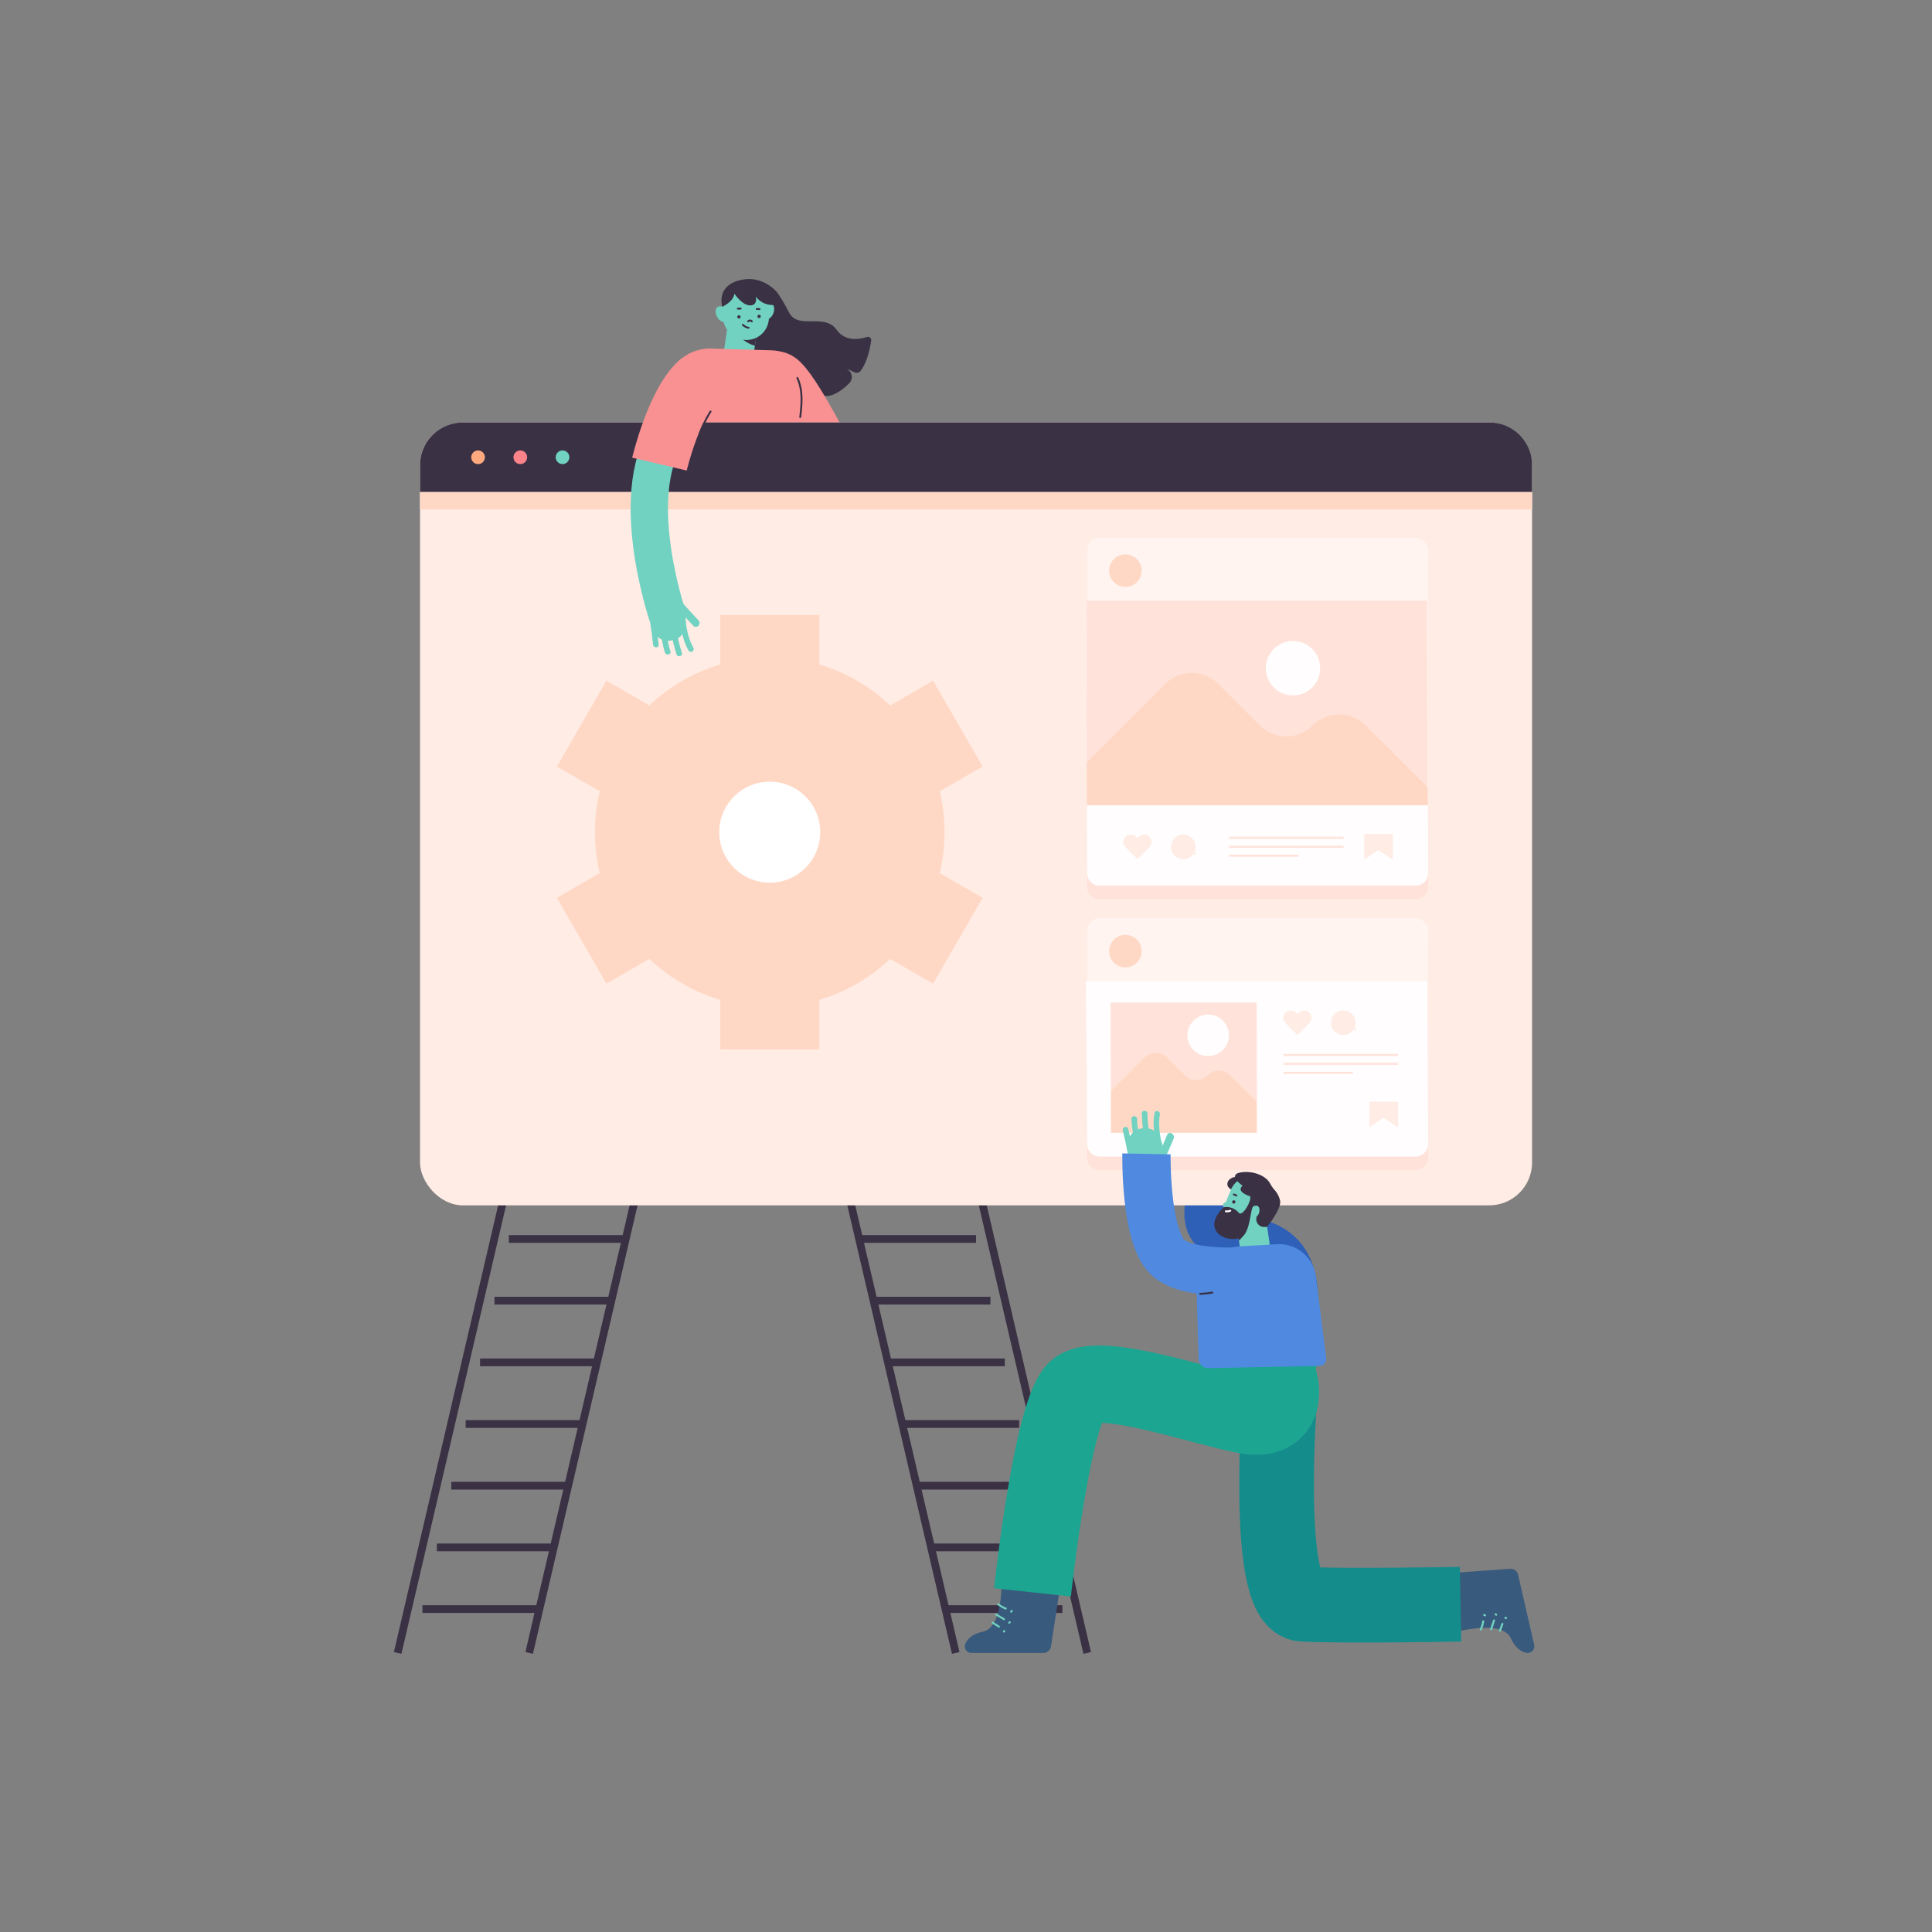 <svg id="Layer_1" data-name="Layer 1" xmlns="http://www.w3.org/2000/svg" viewBox="0 0 1000 1000"><rect x="0" y="0" width="1000" height="1000" fill="#808080" stroke="none"/><defs><style>.cls-1,.cls-10,.cls-12,.cls-21,.cls-24,.cls-3,.cls-6,.cls-7,.cls-9{fill:none;stroke-miterlimit:10;}.cls-1{stroke:#3a3144;stroke-width:4px;}.cls-2{fill:#3a3144;}.cls-3{stroke:#f99192;stroke-width:29px;}.cls-4{fill:#385a7d;}.cls-5{fill:#71d2c1;}.cls-6{stroke:#158c8c;}.cls-6,.cls-9{stroke-width:38.66px;}.cls-7,.cls-9{stroke:#1ca591;}.cls-7{stroke-width:40px;}.cls-8{fill:#158c8c;}.cls-10,.cls-21{stroke:#71d2c1;}.cls-10{stroke-width:15.47px;}.cls-11{fill:#f99192;}.cls-12{stroke:#2e60b8;}.cls-12,.cls-24{stroke-width:25px;}.cls-13{fill:#ffece5;}.cls-14{fill:#ffa97f;}.cls-15{fill:#fc8389;}.cls-16{fill:#ffd8c5;}.cls-17{fill:#ffe2d9;}.cls-18{fill:#fff4f0;}.cls-19{fill:#fffdfd;}.cls-20{fill:#fff;}.cls-21{stroke-width:19.33px;}.cls-22{fill:#1ca591;}.cls-23{fill:#4f8ae0;}.cls-24{stroke:#4f8ae0;}</style></defs><title>Flat Illustration</title><line class="cls-1" x1="410.01" y1="272.2" x2="273.89" y2="855.56"/><line class="cls-1" x1="341.95" y1="272.2" x2="205.83" y2="855.56"/><line class="cls-1" x1="345.33" y1="290.1" x2="405.85" y2="290.1"/><line class="cls-1" x1="337.88" y1="322.02" x2="398.4" y2="322.02"/><line class="cls-1" x1="330.43" y1="353.95" x2="390.95" y2="353.95"/><line class="cls-1" x1="322.98" y1="385.88" x2="383.5" y2="385.88"/><line class="cls-1" x1="315.53" y1="417.8" x2="376.05" y2="417.8"/><line class="cls-1" x1="308.08" y1="449.73" x2="368.6" y2="449.73"/><line class="cls-1" x1="300.63" y1="481.66" x2="361.14" y2="481.66"/><line class="cls-1" x1="293.18" y1="513.58" x2="353.69" y2="513.58"/><line class="cls-1" x1="285.73" y1="545.51" x2="346.24" y2="545.51"/><line class="cls-1" x1="278.28" y1="577.44" x2="338.79" y2="577.44"/><line class="cls-1" x1="270.83" y1="609.37" x2="331.34" y2="609.37"/><line class="cls-1" x1="263.38" y1="641.29" x2="323.89" y2="641.29"/><line class="cls-1" x1="255.93" y1="673.22" x2="316.44" y2="673.22"/><line class="cls-1" x1="248.48" y1="705.15" x2="308.99" y2="705.15"/><line class="cls-1" x1="241.03" y1="737.07" x2="301.54" y2="737.07"/><line class="cls-1" x1="233.58" y1="769" x2="294.09" y2="769"/><line class="cls-1" x1="226.12" y1="800.93" x2="286.64" y2="800.93"/><line class="cls-1" x1="218.67" y1="832.86" x2="279.19" y2="832.86"/><line class="cls-1" x1="358.55" y1="272.2" x2="494.68" y2="855.56"/><line class="cls-1" x1="426.62" y1="272.2" x2="562.74" y2="855.56"/><line class="cls-1" x1="423.24" y1="290.1" x2="362.72" y2="290.1"/><line class="cls-1" x1="430.69" y1="322.02" x2="370.17" y2="322.02"/><line class="cls-1" x1="438.14" y1="353.95" x2="377.62" y2="353.95"/><line class="cls-1" x1="445.59" y1="385.88" x2="385.07" y2="385.88"/><line class="cls-1" x1="453.04" y1="417.8" x2="392.52" y2="417.8"/><line class="cls-1" x1="460.49" y1="449.73" x2="399.97" y2="449.73"/><line class="cls-1" x1="467.94" y1="481.66" x2="407.42" y2="481.66"/><line class="cls-1" x1="475.39" y1="513.58" x2="414.87" y2="513.58"/><line class="cls-1" x1="482.84" y1="545.51" x2="422.32" y2="545.51"/><line class="cls-1" x1="490.29" y1="577.44" x2="429.78" y2="577.44"/><line class="cls-1" x1="497.74" y1="609.37" x2="437.23" y2="609.37"/><line class="cls-1" x1="505.19" y1="641.29" x2="444.68" y2="641.29"/><line class="cls-1" x1="512.64" y1="673.22" x2="452.13" y2="673.22"/><line class="cls-1" x1="520.09" y1="705.15" x2="459.58" y2="705.15"/><line class="cls-1" x1="527.54" y1="737.07" x2="467.03" y2="737.07"/><line class="cls-1" x1="534.99" y1="769" x2="474.48" y2="769"/><line class="cls-1" x1="542.44" y1="800.93" x2="481.93" y2="800.93"/><line class="cls-1" x1="549.89" y1="832.86" x2="489.38" y2="832.86"/><path class="cls-2" d="M399,151.61l2.13-1.37s2.41,2,7.19,11.37,18.3.15,24.7,9.06c4.55,6.31,11.82,5,15.67,3.75a1.72,1.72,0,0,1,2.23,1.9c-.57,3.94-2,10.94-5.38,15.56a2.62,2.62,0,0,1-3.26.84l-3.94-1.85.82.66a4.61,4.61,0,0,1,.38,6.85c-2.57,2.57-6.34,5.65-10.32,6.5-7.17,1.52-38.66-16.25-42.68-24.47"/><path class="cls-3" d="M400.75,198.69s-1.24-14.79,22.86,30.19"/><path class="cls-4" d="M549.55,816,544,852.16a4,4,0,0,1-4,3.4H502.83a3.41,3.41,0,0,1-3.24-4.58c1-2.45,3.41-5.21,9.28-6.47,11.72-2.51,9.35-32.25,9.35-32.25"/><path class="cls-5" d="M513.53,840.31l3.3,2.11c.54.35,1-.52.51-.86l-3.3-2.11c-.54-.35-1,.51-.51.86Z"/><path class="cls-5" d="M515.33,836.08l4.2,2.51a.5.5,0,0,0,.5-.86l-4.19-2.51a.5.5,0,0,0-.51.86Z"/><path class="cls-5" d="M516.32,830.7a15.89,15.89,0,0,0,4.15,2.39c.6.23.86-.74.27-1A14.22,14.22,0,0,1,517,830c-.5-.4-1.21.3-.71.7Z"/><path class="cls-5" d="M520.05,844.77l.16-.33c.29-.57-.57-1.08-.86-.51l-.16.33c-.29.57.57,1.08.86.51Z"/><path class="cls-5" d="M522.72,840.29,523,840c.45-.47-.25-1.17-.7-.71l-.32.33c-.45.46.25,1.17.7.71Z"/><path class="cls-5" d="M523.8,834.51l.33-.49c.36-.54-.51-1-.86-.51l-.33.49c-.36.54.51,1,.86.51Z"/><path class="cls-4" d="M745.1,814.64,781.56,812a4,4,0,0,1,4.2,3.1l8.32,36.24a3.41,3.41,0,0,1-3.74,4.18c-2.6-.4-5.84-2.16-8.38-7.59-5.07-10.87-33.53-1.91-33.53-1.91"/><path class="cls-5" d="M776.82,844.3l1.33-3.68c.21-.61-.75-.87-1-.27L775.86,844c-.22.6.75.87,1,.26Z"/><path class="cls-5" d="M772.3,843.5l1.51-4.66c.2-.61-.77-.87-1-.26l-1.5,4.65c-.2.61.77.88,1,.27Z"/><path class="cls-5" d="M766.84,843.74a15.52,15.52,0,0,0,1.37-4.45c.09-.63-.87-.9-1-.27a14.74,14.74,0,0,1-1.27,4.21c-.28.58.58,1.09.86.51Z"/><path class="cls-5" d="M779.69,837l-.36-.09a.5.5,0,0,0-.26,1l.35.08c.63.15.9-.81.27-1Z"/><path class="cls-5" d="M774.73,835.36l-.39-.24a.5.5,0,0,0-.51.87l.4.23c.55.34,1-.53.5-.86Z"/><path class="cls-5" d="M768.85,835.6l-.55-.2c-.6-.23-.86.73-.26,1l.55.21c.6.23.86-.74.26-1Z"/><path class="cls-6" d="M662.79,717.35s-9.26,111.91,11.6,113,81.59,0,81.59,0"/><path class="cls-7" d="M661.52,713.76c1.1,1.31,6.27,23-16.73,18.68s-73.88-22.37-86.91-13.68S534.4,824.21,534.4,824.21"/><path class="cls-6" d="M420.59,242.18S469,289.87,480.28,345.69s5.84,85,5.84,85"/><circle class="cls-8" cx="381.03" cy="236.01" r="27.56"/><path class="cls-9" d="M413.36,236s16.84,55.35-8,194.72"/><path class="cls-8" d="M411.28,242.18C407,259,361,273.93,360.62,272c-1.6-7.49-10-27.56-6.69-31"/><line class="cls-10" x1="384.6" y1="167.59" x2="382.18" y2="183.9"/><path class="cls-2" d="M380.37,170.18a15.75,15.75,0,0,0,10.34,8.74l1.52-9S378.15,165.05,380.37,170.18Z"/><path class="cls-11" d="M416.45,205.93a24.17,24.17,0,0,0-1.58-14.28c-2.84-6.28-7.54-10.1-15.93-10.35l-30.82-.88a23.24,23.24,0,0,0-23.9,23.73l.68,31a9.47,9.47,0,0,0,9.27,9.26l57.3,1.16a4.35,4.35,0,0,0,4.28-3.17,2.5,2.5,0,0,0,0-1h0a110.35,110.35,0,0,1,0-31.33C416,208.59,416.23,207.21,416.45,205.93Z"/><path class="cls-5" d="M400.57,158.82c.62,2.42-1,6.36-4,6.54l-1.23-6.78c-.08-.46,2-1.49,2.4-1.55A2.25,2.25,0,0,1,400.57,158.82Z"/><path class="cls-5" d="M385.51,145.13h.68a11.55,11.55,0,0,1,11.55,11.55v7.78A11.55,11.55,0,0,1,386.18,176h0A12.22,12.22,0,0,1,374,163.78v-7.1a11.55,11.55,0,0,1,11.55-11.55Z" transform="translate(-9.17 24.11) rotate(-3.54)"/><path class="cls-2" d="M387.6,166.65a.69.69,0,0,1,1.15,0c.37.49,1.21,0,.84-.49a1.67,1.67,0,0,0-2.68-.16c-.39.48.29,1.17.69.69Z"/><path class="cls-2" d="M384.16,168.46a6,6,0,0,0,3.17,1.68c.61.11.87-.82.26-.93a5.2,5.2,0,0,1-2.75-1.43.48.48,0,0,0-.68.68Z"/><circle class="cls-2" cx="382.47" cy="164.03" r="0.86"/><circle class="cls-2" cx="392.91" cy="163.77" r="0.86"/><path class="cls-2" d="M382,160.29a5.79,5.79,0,0,1,1.38-.07c.62,0,.62-.94,0-1a7.46,7.46,0,0,0-1.64.11c-.61.11-.35,1,.26.93Z"/><path class="cls-2" d="M391.67,160.42a5.4,5.4,0,0,1,1.33.06c.6.11.86-.82.25-.93a5.58,5.58,0,0,0-1.58-.09c-.62,0-.62,1,0,1Z"/><path class="cls-5" d="M370.44,160.69c-.31,2.47,1.76,6.18,4.76,6l.39-6.89c0-.46-2.2-1.23-2.58-1.24A2.26,2.26,0,0,0,370.44,160.69Z"/><path class="cls-5" d="M626.54,598.59l18.78,10.18s2.44-22.3-9.25-22.7S626.54,598.59,626.54,598.59Z"/><path class="cls-5" d="M647,589.5l-6.12,14.27c-1,2.26,2.36,4.23,3.34,2l6.12-14.27c1-2.26-2.36-4.23-3.34-2Z"/><path class="cls-5" d="M624,587.21q1.41,5.81,2.48,11.7c.33,1.83,3.13,1.05,2.8-.77q-1.07-5.89-2.49-11.7c-.44-1.82-3.23-1.05-2.79.77Z"/><path class="cls-5" d="M628.45,581.27a39,39,0,0,0,1.68,10.66c.54,1.78,3.34,1,2.8-.78a36,36,0,0,1-1.58-9.88,1.45,1.45,0,0,0-2.9,0Z"/><path class="cls-5" d="M637.62,588.47a72.59,72.59,0,0,1-.91-10c0-1.86-2.94-1.87-2.9,0a80.61,80.61,0,0,0,1,10.76c.3,1.84,3.09,1.06,2.8-.77Z"/><path class="cls-5" d="M640.36,578.21c-1.1,6,0,12,1.19,17.92.37,1.83,3.17,1.06,2.79-.77-1.09-5.33-2.19-11-1.18-16.38.34-1.83-2.46-2.61-2.8-.77Z"/><path class="cls-12" d="M636.13,598.11s-18.46,30.81-6.71,38.93,40.31-.25,40.31,36.3"/><rect class="cls-13" x="217.4" y="218.67" width="575.6" height="405.22" rx="22.18"/><path class="cls-2" d="M770.82,218.67H239.58a22.18,22.18,0,0,0-22.18,22.18v13.84H793V240.85A22.18,22.18,0,0,0,770.82,218.67Z"/><circle class="cls-14" cx="247.45" cy="236.68" r="3.54"/><circle class="cls-15" cx="269.31" cy="236.68" r="3.54"/><circle class="cls-5" cx="291.16" cy="236.68" r="3.54"/><rect class="cls-16" x="217.4" y="254.69" width="575.6" height="8.95"/><rect class="cls-17" x="562.71" y="285.35" width="176.45" height="174.1" rx="6.37"/><rect class="cls-18" x="562.71" y="278.31" width="176.45" height="174.1" rx="6.37"/><path class="cls-19" d="M562.18,310.88,562.71,446a6.37,6.37,0,0,0,6.37,6.37H732.79a6.37,6.37,0,0,0,6.37-6.37l-.53-135.16Z"/><path class="cls-17" d="M739.16,291.72V459a6.37,6.37,0,0,1-6.37,6.37H569.08a6.37,6.37,0,0,1-6.37-6.37V291.72"/><path class="cls-18" d="M739.16,284.68V452a6.38,6.38,0,0,1-6.37,6.38H569.08a6.38,6.38,0,0,1-6.37-6.38V284.68"/><path class="cls-19" d="M562.18,310.88,562.71,452a6.38,6.38,0,0,0,6.37,6.38H732.79a6.38,6.38,0,0,0,6.37-6.38l-.53-141.08"/><polygon class="cls-17" points="738.63 310.88 562.18 310.88 562.58 416.76 739.03 416.76 738.63 310.88"/><path class="cls-16" d="M562.58,416.76H739l0-9.22-32.06-32.05a19.39,19.39,0,0,0-27.42,0h0a19.39,19.39,0,0,1-27.43,0L630.58,354a19.39,19.39,0,0,0-27.43,0l-40.66,40.65Z"/><circle class="cls-16" cx="582.49" cy="295.37" r="8.43"/><circle class="cls-19" cx="669.25" cy="345.86" r="14.1"/><rect class="cls-17" x="562.71" y="482.3" width="176.45" height="117.4" rx="6.37"/><rect class="cls-18" x="562.71" y="475.26" width="176.45" height="117.4" rx="6.37"/><path class="cls-19" d="M562.18,507.83l.53,78.46a6.37,6.37,0,0,0,6.37,6.37H732.79a6.37,6.37,0,0,0,6.37-6.37l-.53-78.46Z"/><path class="cls-17" d="M739.16,488.67V599.26a6.37,6.37,0,0,1-6.37,6.37H569.08a6.37,6.37,0,0,1-6.37-6.37V488.67"/><path class="cls-18" d="M739.16,481.63V592.21a6.38,6.38,0,0,1-6.37,6.38H569.08a6.38,6.38,0,0,1-6.37-6.38V481.63"/><path class="cls-19" d="M562.18,507.83l.53,84.38a6.38,6.38,0,0,0,6.37,6.38H732.79a6.38,6.38,0,0,0,6.37-6.38l-.53-84.38"/><polygon class="cls-17" points="650.43 518.93 574.9 518.93 575.07 586.29 650.6 586.29 650.43 518.93"/><path class="cls-16" d="M575.1,586.29h75.29l0-16L636.7,556.61a8.29,8.29,0,0,0-11.71,0h0a8.27,8.27,0,0,1-11.7,0l-9.18-9.18a8.27,8.27,0,0,0-11.7,0l-17.35,17.35Z"/><circle class="cls-16" cx="582.49" cy="492.32" r="8.43"/><circle class="cls-19" cx="625.35" cy="535.88" r="10.76"/><path class="cls-13" d="M587,431.3h0a3.79,3.79,0,0,1,3.79,3.79v8.67a0,0,0,0,1,0,0h-7.57a0,0,0,0,1,0,0v-8.67A3.79,3.79,0,0,1,587,431.3Z" transform="translate(-137.45 543.22) rotate(-45)"/><path class="cls-13" d="M590.46,431.3h0a3.79,3.79,0,0,1,3.79,3.79v8.67a0,0,0,0,1,0,0h-7.57a0,0,0,0,1,0,0v-8.67A3.79,3.79,0,0,1,590.46,431.3Z" transform="translate(482.32 -289.37) rotate(45)"/><circle class="cls-13" cx="612.48" cy="438.31" r="6.37"/><polyline class="cls-13" points="616.33 441.98 619.52 442.43 616.66 438.44"/><path class="cls-13" d="M713.52,440l7,4.78a.27.27,0,0,0,.42-.21V432a.26.26,0,0,0-.27-.26H706.4a.26.26,0,0,0-.27.26v12.48a.27.27,0,0,0,.42.22l6.67-4.66A.27.27,0,0,1,713.52,440Z"/><path class="cls-13" d="M669.81,522.33h0a3.79,3.79,0,0,1,3.79,3.79v8.67a0,0,0,0,1,0,0H666a0,0,0,0,1,0,0v-8.67A3.79,3.79,0,0,1,669.81,522.33Z" transform="translate(-177.57 628.44) rotate(-45)"/><path class="cls-13" d="M673.27,522.33h0a3.79,3.79,0,0,1,3.79,3.79v8.67a0,0,0,0,1,0,0h-7.57a0,0,0,0,1,0,0v-8.67A3.79,3.79,0,0,1,673.27,522.33Z" transform="translate(570.95 -321.26) rotate(45)"/><circle class="cls-13" cx="695.29" cy="529.35" r="6.37"/><polyline class="cls-13" points="699.15 533.02 702.33 533.47 699.48 529.47"/><path class="cls-13" d="M716.23,578.55l7,4.78a.26.26,0,0,0,.41-.22v-12.6a.27.27,0,0,0-.26-.27H709.11a.26.26,0,0,0-.26.27V583a.26.26,0,0,0,.41.22l6.67-4.65A.26.26,0,0,1,716.23,578.55Z"/><rect class="cls-17" x="636.11" y="433.13" width="59.34" height="0.99"/><rect class="cls-17" x="636.11" y="437.78" width="59.34" height="0.99"/><rect class="cls-17" x="636.11" y="442.43" width="35.97" height="0.99"/><rect class="cls-17" x="664.3" y="545.52" width="59.34" height="0.99"/><rect class="cls-17" x="664.3" y="550.17" width="59.34" height="0.99"/><rect class="cls-17" x="664.3" y="554.82" width="35.97" height="0.99"/><rect class="cls-16" x="372.77" y="318.32" width="51.31" height="224.83" transform="translate(572.24 -129.68) rotate(60)"/><rect class="cls-16" x="372.77" y="318.32" width="51.31" height="224.83"/><rect class="cls-16" x="372.77" y="318.32" width="51.31" height="224.83" transform="translate(-173.81 560.42) rotate(-60)"/><circle class="cls-16" cx="398.43" cy="430.73" r="90.49"/><circle class="cls-20" cx="398.43" cy="430.73" r="26.14"/><path class="cls-21" d="M345.62,319s-24.9-72.91,5.76-100.68"/><path class="cls-5" d="M336.67,322.19,351,306.36s9.69,20.23-1.21,24.48S336.67,322.19,336.67,322.19Z"/><path class="cls-5" d="M361.56,321.16l-10.5-11.44c-1.69-1.83-4.42.91-2.74,2.74l10.51,11.43c1.68,1.84,4.41-.9,2.73-2.73Z"/><path class="cls-5" d="M340.92,333.68q-.6-6.15-1.59-12.25c-.29-1.84-3.08-1.06-2.79.77q.91,5.71,1.48,11.48c.18,1.84,3.08,1.86,2.9,0Z"/><path class="cls-5" d="M347,337a36.3,36.3,0,0,1-1.82-9.84c-.08-1.86-3-1.87-2.9,0a39.08,39.08,0,0,0,1.92,10.61c.59,1.77,3.39,1,2.8-.77Z"/><path class="cls-5" d="M347.63,328.55a76.64,76.64,0,0,0,2.53,10.11c.58,1.76,3.38,1,2.8-.77a76.68,76.68,0,0,1-2.54-10.11c-.32-1.84-3.12-1.06-2.79.77Z"/><path class="cls-5" d="M358.91,335.28c-2.82-4.91-3.67-10.7-4.42-16.23-.25-1.84-3.05-1.06-2.8.77.79,5.8,1.76,11.78,4.72,16.92a1.45,1.45,0,0,0,2.5-1.46Z"/><circle class="cls-22" cx="654.04" cy="703.57" r="27.56"/><line class="cls-10" x1="647.41" y1="630.71" x2="649.83" y2="647.03"/><path class="cls-2" d="M647.07,633c-3.12,7.2-5.77,9.08-5.77,9.08l-1.52-9S649.29,627.84,647.07,633Z"/><path class="cls-23" d="M641.79,645.12,660.86,644a19.23,19.23,0,0,1,20.24,16.8L686.42,703a3.53,3.53,0,0,1-3.44,4l-57.45,1.16a5,5,0,0,1-5.13-4.88l-1-33.66A23.79,23.79,0,0,1,641.79,645.12Z"/><path class="cls-5" d="M583.73,596.47l18.79,10.18s2.44-22.3-9.26-22.7S583.73,596.47,583.73,596.47Z"/><path class="cls-5" d="M604.15,587.38,598,601.65c-1,2.26,2.36,4.23,3.34,2l6.12-14.27c1-2.26-2.36-4.23-3.34-2Z"/><path class="cls-5" d="M581.17,585.09q1.43,5.8,2.49,11.7c.33,1.83,3.12,1.05,2.79-.77q-1.07-5.89-2.48-11.7c-.44-1.82-3.24-1.05-2.8.77Z"/><path class="cls-5" d="M585.65,579.15a39,39,0,0,0,1.68,10.66c.54,1.78,3.34,1,2.79-.77a36.09,36.09,0,0,1-1.57-9.89c0-1.86-2.94-1.87-2.9,0Z"/><path class="cls-5" d="M594.81,586.35a74.17,74.17,0,0,1-.9-10c0-1.86-2.95-1.87-2.9,0a77.72,77.72,0,0,0,1,10.77c.29,1.83,3.09,1,2.79-.78Z"/><path class="cls-5" d="M597.56,576.09c-1.11,6,0,12,1.18,17.92.38,1.83,3.17,1.06,2.8-.77-1.09-5.33-2.19-11-1.19-16.38.34-1.83-2.45-2.61-2.79-.77Z"/><path class="cls-5" d="M633.23,623a2,2,0,0,0,1.23,2.68l.88-2.42c.06-.16-.73-.69-.87-.74A.91.91,0,0,0,633.23,623Z"/><path class="cls-2" d="M643.59,608.77s-7.32-.51-8.24,3.45,6.55,5,6.55,5"/><path class="cls-5" d="M650,608.61h0a8.47,8.47,0,0,1,8.47,8.47v10.86a11.55,11.55,0,0,1-11.55,11.55h-.68a11.55,11.55,0,0,1-11.55-11.55v-4a15.3,15.3,0,0,1,15.3-15.3Z" transform="translate(1008.72 1446.47) rotate(-157.75)"/><path class="cls-2" d="M633.41,624.88a8.29,8.29,0,0,1,7.78,2.85c1.9,2.35,6.95-6.66,5.81-8.56,0,0-7.52-2.22-3.85-5.43,0,0-7.66-5.37-1.52-6.78,5.48-1.26,13.18.89,15.76,5.58a17.52,17.52,0,0,0,2.2,3.25,12,12,0,0,1,3,5.77c.7,4.24-6.79,13.52-6.79,13.52h-1.45a4,4,0,0,1-4-4.9,1.63,1.63,0,0,1,.54-1c1.3-.92,2-6.46-2.06-4.83-1.87.74-1.38,14.85-7.17,16.45C632.47,643.39,622.24,635.39,633.41,624.88Z"/><path class="cls-20" d="M636.55,626.22a3.27,3.27,0,0,1-1.95.25c-.61-.1-.87.83-.26.94a4.52,4.52,0,0,0,2.69-.35c.57-.26.08-1.09-.48-.84Z"/><circle class="cls-2" cx="638.62" cy="622.12" r="0.86"/><path class="cls-2" d="M640.22,618.4a6.23,6.23,0,0,0-1.46-.6.48.48,0,0,0-.25.93,5,5,0,0,1,1.22.51.49.49,0,0,0,.49-.84Z"/><path class="cls-24" d="M593.41,597.24s-.82,42,10.91,53.43,51.48,6.51,51.48,6.51"/><path class="cls-2" d="M627.33,668.54a40.85,40.85,0,0,1-6.14.64c-.62,0-.63,1,0,1a44.38,44.38,0,0,0,6.4-.67c.61-.11.35-1-.26-.94Z"/><path class="cls-3" d="M341.33,240.22s7.86-33.28,20.82-43.71"/><path class="cls-2" d="M373.82,158.78s5.78-2.5,6.31-6.79c0,0,3.9,6,8.08,6.08s3-4.61,3-4.61a10.57,10.57,0,0,0,10.61,4.2c7.12-1.24-4.48-15.87-17.91-12.8C383.9,144.86,371.07,146.49,373.82,158.78Z"/><path class="cls-2" d="M362.79,224.1a66.89,66.89,0,0,1,5.4-10.85c.32-.53-.51-1-.84-.49a68.79,68.79,0,0,0-5.49,11.08c-.23.58.7.84.93.26Z"/><path class="cls-2" d="M412.28,195.88c2.9,6.32,2.2,13.31,1.43,20-.07.62.89.61,1,0,.8-6.91,1.43-14-1.55-20.5-.26-.56-1.09-.07-.84.49Z"/></svg>